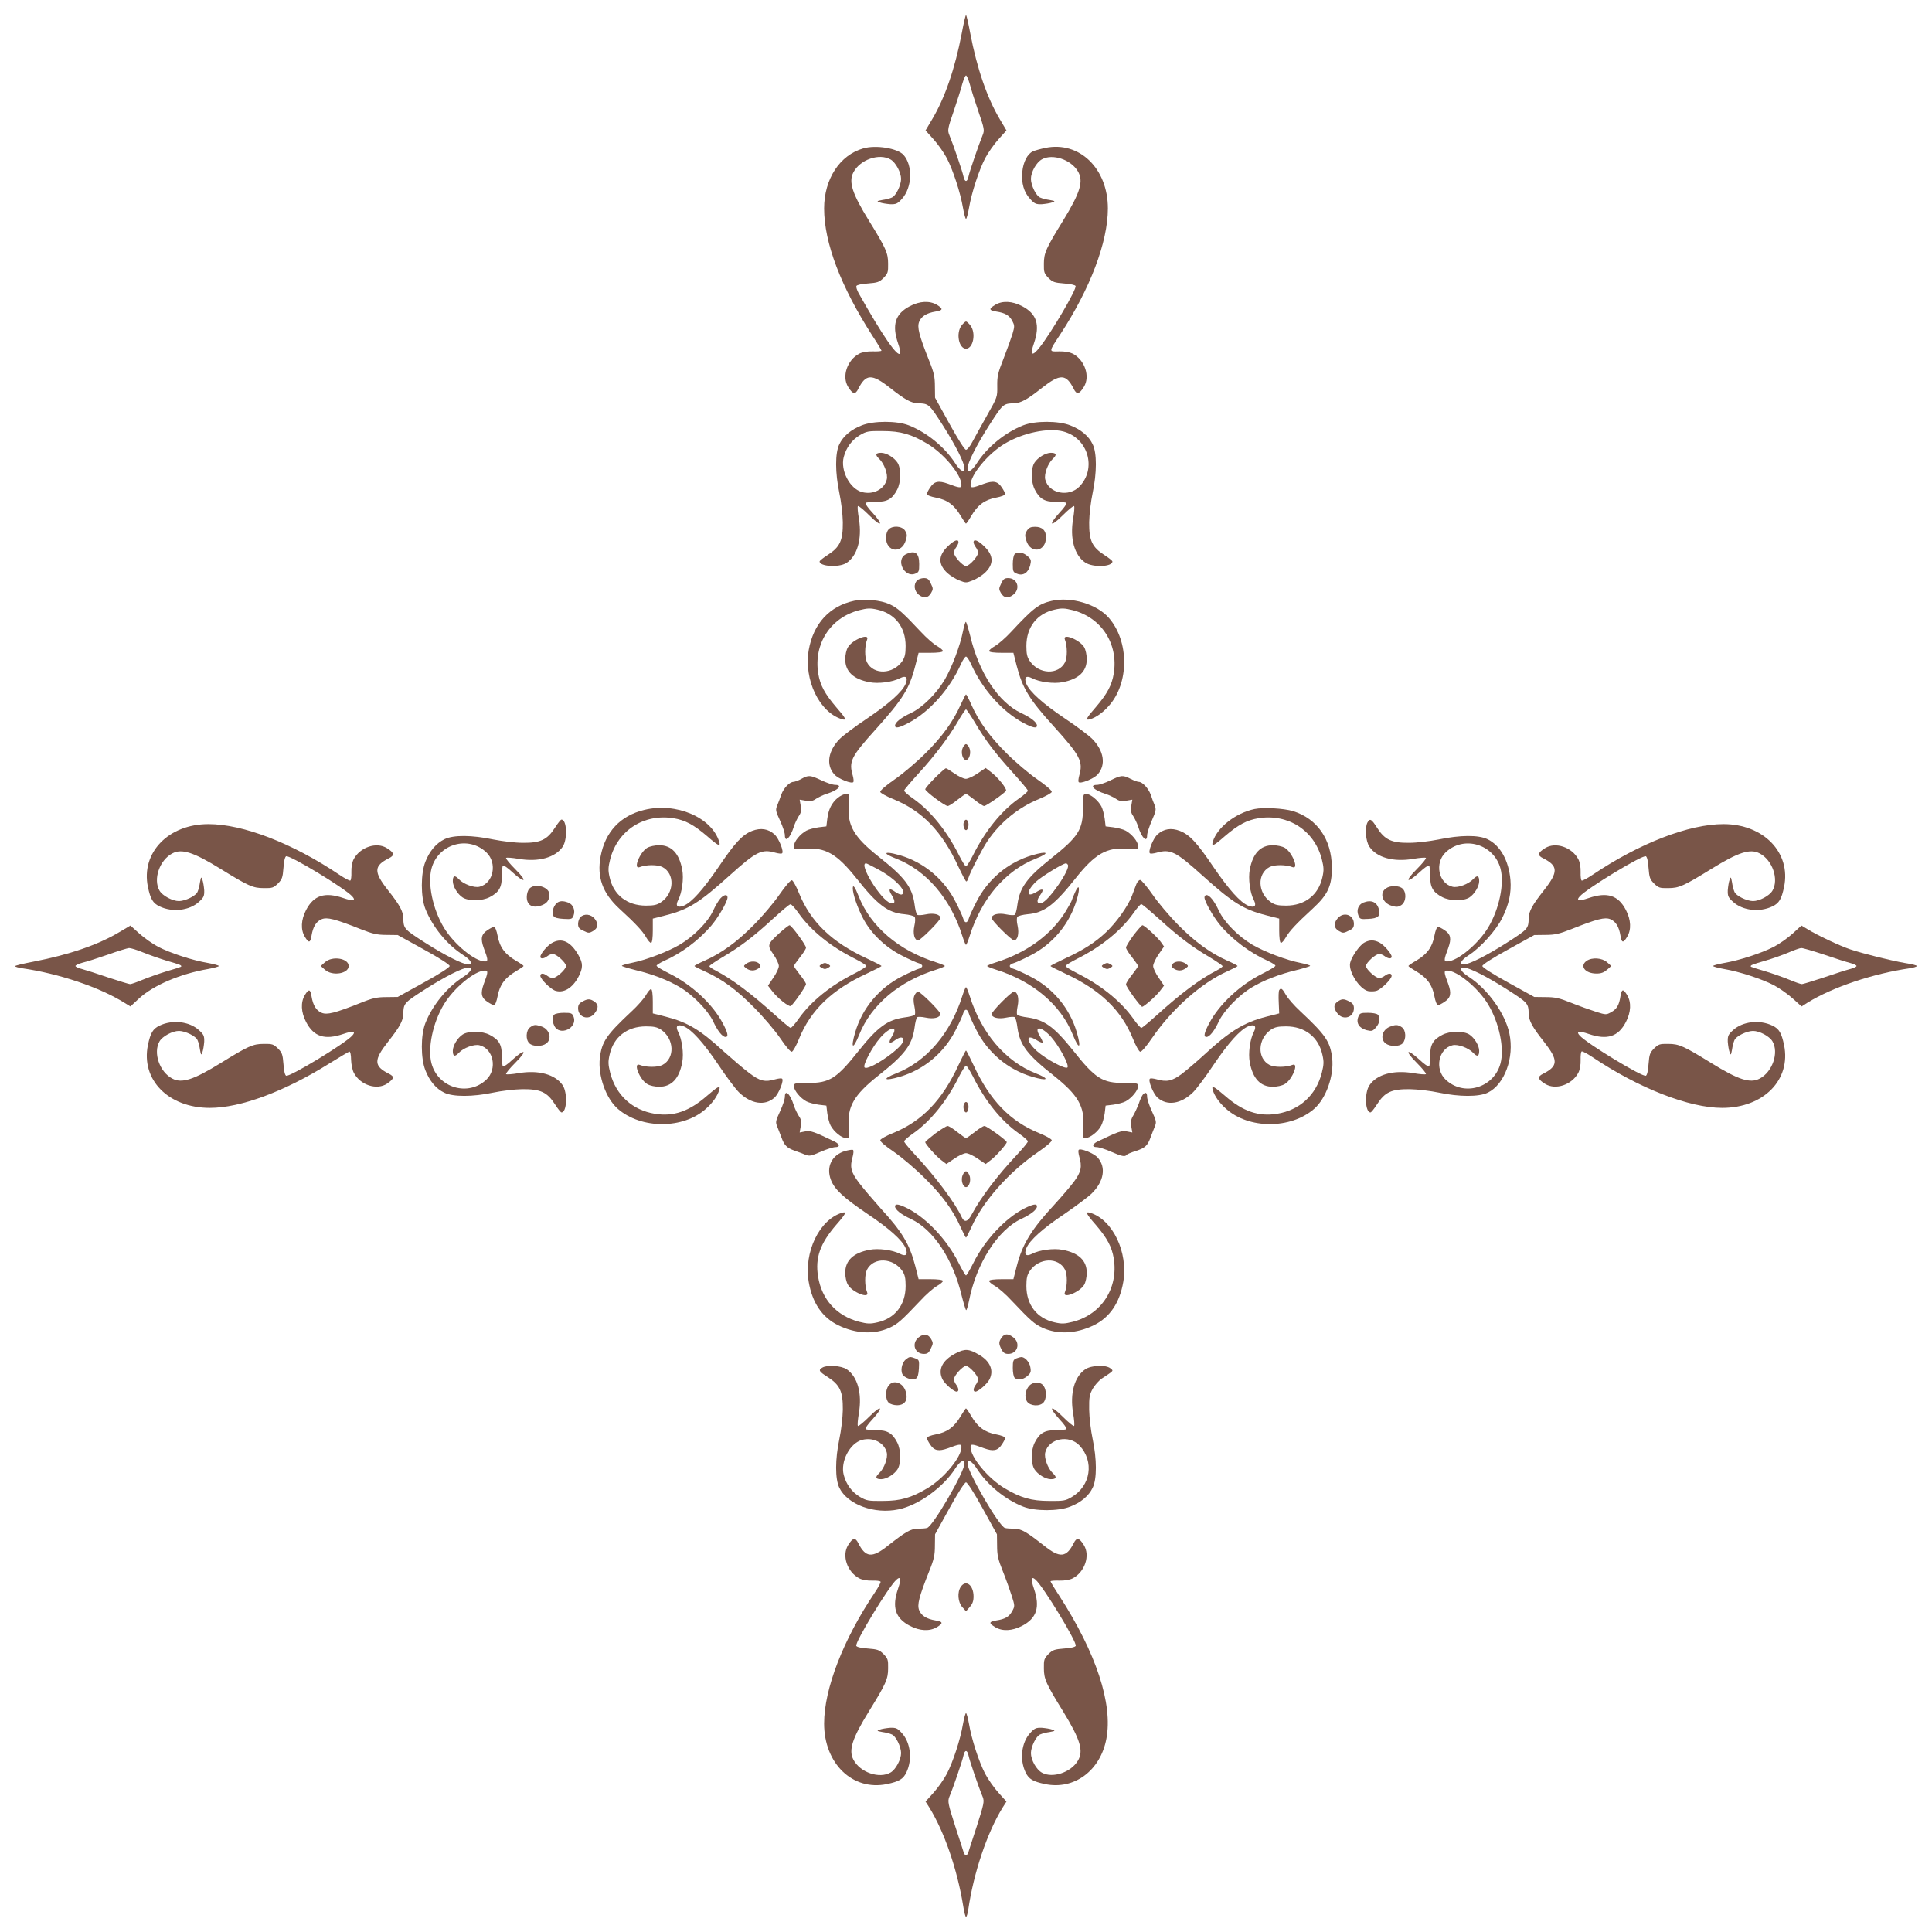 <?xml version="1.0" standalone="no"?>
<!DOCTYPE svg PUBLIC "-//W3C//DTD SVG 20010904//EN"
 "http://www.w3.org/TR/2001/REC-SVG-20010904/DTD/svg10.dtd">
<svg version="1.0" xmlns="http://www.w3.org/2000/svg"
 width="1280pt" height="1280pt" viewBox="0 0 1280 1280"
 preserveAspectRatio="xMidYMid meet">
<g transform="translate(0,1280) scale(0.1,-0.1)"
fill="#795548" stroke="none">
<path d="M6372 12580 c-45 -235 -112 -429 -196 -570 l-44 -74 53 -59 c29 -32
69 -89 88 -125 41 -79 90 -228 107 -329 7 -40 16 -73 20 -73 4 0 13 33 20 73
17 101 66 250 107 329 19 36 59 93 88 125 l53 59 -44 74 c-84 141 -151 335
-196 570 -12 66 -25 120 -28 120 -3 0 -16 -54 -28 -120z m53 -337 c8 -32 34
-113 57 -181 39 -113 41 -125 29 -155 -26 -63 -88 -244 -94 -275 -8 -41 -26
-41 -34 0 -6 31 -68 212 -94 275 -12 30 -10 42 29 155 23 68 49 149 57 181 9
31 20 57 25 57 5 0 16 -26 25 -57z"/>
<path d="M5720 11817 c-156 -44 -260 -203 -260 -398 0 -227 111 -519 321 -845
33 -50 59 -94 59 -97 0 -4 -26 -6 -57 -5 -37 1 -70 -5 -90 -15 -80 -42 -117
-151 -74 -220 30 -49 48 -53 67 -14 51 101 90 102 211 7 100 -79 139 -100 185
-102 71 -2 73 -3 164 -145 85 -133 143 -249 144 -285 0 -34 -30 -18 -63 35
-69 106 -187 202 -306 249 -79 31 -232 31 -311 0 -72 -28 -123 -71 -149 -125
-29 -59 -28 -190 0 -323 12 -57 22 -140 23 -194 1 -121 -19 -164 -99 -216 -30
-19 -55 -39 -55 -44 0 -33 126 -41 176 -11 73 45 106 158 85 292 -8 44 -11 83
-7 86 4 4 38 -24 76 -62 82 -82 97 -66 19 20 -29 30 -48 59 -44 63 3 4 35 7
70 7 74 0 107 19 139 81 26 49 27 141 2 179 -22 34 -74 65 -108 65 -37 0 -42
-13 -13 -40 33 -31 59 -102 50 -137 -16 -65 -91 -103 -164 -83 -81 22 -144
143 -121 232 17 64 54 113 107 145 45 26 55 28 153 27 117 0 189 -21 296 -85
109 -66 224 -205 224 -272 0 -22 -13 -21 -89 8 -62 22 -91 17 -118 -24 -13
-19 -23 -39 -23 -45 0 -6 28 -17 61 -23 75 -14 122 -49 164 -121 17 -28 32
-51 35 -51 3 0 19 23 35 51 42 72 89 107 164 121 33 6 61 17 61 23 0 6 -10 26
-23 45 -27 41 -56 46 -118 24 -76 -29 -89 -30 -89 -8 0 67 115 206 224 272
123 74 292 109 392 82 163 -44 221 -244 106 -364 -70 -73 -204 -47 -227 46 -9
35 17 106 50 137 29 27 24 40 -13 40 -34 0 -86 -31 -108 -65 -25 -38 -24 -130
2 -179 32 -62 65 -81 139 -81 35 0 67 -3 70 -7 4 -4 -15 -33 -44 -63 -78 -86
-63 -102 19 -20 38 38 72 66 76 62 4 -4 1 -40 -6 -82 -23 -132 8 -244 80 -292
50 -34 180 -29 180 7 0 5 -25 25 -55 44 -80 52 -100 95 -99 216 1 54 11 137
23 194 28 133 29 264 0 323 -26 54 -77 97 -149 125 -79 31 -232 31 -311 0
-119 -47 -237 -143 -306 -249 -33 -53 -63 -69 -63 -35 1 36 59 152 144 285 91
142 93 143 164 145 46 2 85 23 185 102 121 95 160 94 211 -7 19 -39 37 -35 67
14 43 69 6 178 -74 220 -21 10 -53 16 -91 15 -69 -2 -69 -5 8 112 198 302 316
612 316 835 0 265 -189 448 -415 401 -33 -7 -69 -17 -82 -23 -36 -16 -64 -71
-70 -135 -7 -75 10 -135 52 -180 29 -32 38 -36 77 -35 25 2 56 7 69 12 22 8
21 9 -16 16 -22 3 -50 10 -63 16 -27 10 -61 80 -62 123 0 46 36 111 74 131 70
38 190 -2 236 -78 41 -66 18 -141 -97 -329 -113 -183 -127 -214 -127 -285 -1
-57 2 -65 30 -94 28 -28 40 -32 104 -37 41 -3 74 -10 76 -17 8 -21 -159 -306
-237 -405 -51 -65 -67 -55 -39 25 42 123 19 196 -79 247 -65 34 -131 37 -178
8 -43 -26 -42 -36 7 -44 59 -9 86 -25 106 -61 16 -31 17 -37 2 -87 -9 -29 -35
-102 -59 -163 -38 -96 -43 -119 -42 -183 1 -72 1 -73 -67 -193 -38 -67 -81
-146 -97 -175 -15 -30 -35 -54 -43 -54 -9 0 -53 70 -110 173 l-95 172 -1 75
c0 62 -6 91 -38 170 -68 171 -81 223 -66 259 15 36 49 57 109 67 49 8 51 18 9
44 -48 29 -114 26 -179 -8 -98 -51 -121 -124 -79 -247 11 -31 17 -62 14 -67
-17 -27 -118 120 -276 401 -10 19 -17 39 -14 46 2 7 33 14 76 17 64 5 76 9
104 37 28 29 31 37 30 94 0 71 -14 102 -127 285 -111 180 -136 257 -103 320
44 85 172 129 247 85 34 -20 69 -86 69 -129 -1 -43 -35 -113 -62 -123 -13 -6
-41 -13 -63 -16 -37 -7 -38 -8 -16 -16 13 -5 44 -10 69 -12 39 -1 48 3 77 35
69 75 74 223 10 293 -41 43 -182 66 -265 42z"/>
<path d="M6371 10644 c-39 -50 -19 -154 29 -154 48 0 68 104 29 154 -11 14
-24 26 -29 26 -5 0 -18 -12 -29 -26z"/>
<path d="M5887 9292 c-10 -10 -17 -34 -17 -53 0 -96 104 -111 131 -19 10 33 9
43 -5 65 -21 31 -83 35 -109 7z"/>
<path d="M6804 9285 c-14 -22 -15 -32 -5 -65 28 -93 131 -76 131 21 0 45 -25
69 -73 69 -28 0 -40 -6 -53 -25z"/>
<path d="M6281 9182 c-66 -62 -67 -121 -4 -179 20 -18 56 -40 80 -49 40 -16
46 -16 86 0 24 9 60 31 80 49 63 58 62 117 -4 179 -40 39 -69 49 -69 25 0 -7
7 -22 15 -33 8 -10 15 -27 15 -36 0 -24 -58 -88 -80 -88 -22 0 -80 64 -80 88
0 9 7 26 15 36 8 11 15 26 15 33 0 24 -29 14 -69 -25z"/>
<path d="M6002 9128 c-70 -34 -12 -157 61 -129 25 10 27 15 27 64 0 74 -27 94
-88 65z"/>
<path d="M6722 9128 c-7 -7 -12 -36 -12 -65 0 -49 2 -54 28 -64 40 -16 74 6
87 55 8 35 7 40 -18 62 -30 26 -66 31 -85 12z"/>
<path d="M6076 8954 c-25 -25 -20 -69 11 -94 34 -27 63 -22 82 12 14 24 14 30
-2 62 -13 29 -22 36 -46 36 -16 0 -37 -7 -45 -16z"/>
<path d="M6633 8934 c-16 -32 -16 -38 -2 -62 19 -34 48 -39 82 -12 50 39 28
110 -34 110 -24 0 -33 -7 -46 -36z"/>
<path d="M5660 8820 c-164 -35 -271 -151 -302 -327 -33 -197 70 -412 220 -458
34 -10 27 6 -38 80 -76 89 -106 145 -119 223 -31 196 80 369 270 419 57 14 74
15 122 4 117 -26 187 -116 187 -241 0 -53 -5 -74 -22 -100 -61 -88 -190 -93
-234 -8 -16 31 -16 108 1 151 18 45 -98 -1 -127 -51 -11 -18 -18 -51 -18 -80
0 -81 54 -132 162 -152 58 -11 152 1 201 27 40 20 54 5 37 -38 -22 -52 -107
-129 -255 -229 -77 -51 -158 -112 -181 -135 -78 -79 -93 -173 -36 -236 27 -30
117 -65 126 -50 3 5 1 23 -4 42 -27 94 -13 124 150 305 181 201 225 271 264
423 l22 86 78 0 c47 0 81 4 83 11 2 5 -16 21 -39 34 -23 13 -71 55 -107 94
-122 130 -154 158 -207 183 -60 27 -163 37 -234 23z"/>
<path d="M6967 8819 c-85 -20 -120 -46 -268 -205 -36 -39 -84 -81 -107 -94
-23 -13 -41 -29 -39 -34 2 -7 36 -11 83 -11 l78 0 22 -87 c39 -149 83 -222
247 -402 175 -194 194 -231 167 -325 -5 -19 -7 -37 -4 -42 9 -15 99 20 126 50
57 63 42 157 -36 236 -23 23 -104 84 -181 135 -148 100 -233 177 -255 229 -17
43 -3 58 37 38 49 -26 143 -38 201 -27 108 20 162 71 162 152 0 29 -7 62 -17
80 -30 50 -146 96 -128 51 17 -43 17 -120 1 -151 -44 -85 -173 -80 -233 8 -18
26 -23 47 -23 100 0 125 70 215 187 241 48 11 65 10 122 -4 190 -50 301 -223
270 -419 -13 -78 -43 -134 -119 -223 -65 -74 -72 -90 -37 -80 39 12 84 44 122
87 137 151 137 429 1 585 -79 91 -252 142 -379 112z"/>
<path d="M6380 8618 c-18 -94 -74 -241 -121 -321 -56 -94 -148 -185 -224 -221
-65 -30 -105 -62 -105 -83 0 -21 28 -15 90 18 140 74 275 227 348 393 12 25
26 46 32 46 6 0 20 -21 32 -46 74 -168 207 -318 349 -394 61 -32 89 -38 89
-17 0 21 -40 53 -105 83 -150 71 -279 266 -337 511 -13 51 -26 93 -29 93 -4 0
-12 -28 -19 -62z"/>
<path d="M6365 8132 c-50 -112 -122 -212 -234 -323 -58 -58 -150 -136 -204
-173 -59 -41 -97 -74 -95 -83 2 -7 39 -28 83 -46 195 -79 326 -214 435 -450
25 -53 48 -97 52 -97 4 0 10 10 14 23 11 38 94 198 127 246 84 124 206 223
342 278 44 18 81 39 83 46 2 9 -36 42 -95 83 -54 37 -146 115 -204 173 -112
111 -184 211 -234 323 -16 37 -32 67 -35 67 -3 0 -18 -30 -35 -67z m94 -119
c68 -116 135 -204 253 -334 54 -60 98 -112 98 -118 0 -5 -28 -30 -63 -54 -115
-82 -221 -214 -301 -374 -20 -40 -41 -73 -46 -73 -5 0 -26 33 -46 73 -80 160
-186 292 -301 374 -35 24 -63 49 -63 55 0 5 42 55 94 112 110 120 201 241 264
349 24 42 48 77 52 77 4 0 30 -39 59 -87z"/>
<path d="M6378 7845 c-14 -31 0 -80 22 -80 22 0 36 49 22 80 -6 14 -16 25 -22
25 -6 0 -16 -11 -22 -25z"/>
<path d="M6194 7646 c-35 -35 -64 -69 -64 -75 0 -14 130 -111 149 -111 7 0 36
18 63 40 28 22 54 40 58 40 4 0 30 -18 58 -40 27 -22 55 -40 62 -40 14 0 135
84 145 101 8 12 -54 90 -101 125 l-34 26 -53 -36 c-29 -20 -64 -36 -78 -36
-14 0 -48 16 -75 35 -27 19 -53 35 -57 35 -5 0 -38 -29 -73 -64z"/>
<path d="M6385 7351 c-6 -20 3 -51 15 -51 13 0 21 35 14 54 -8 21 -21 20 -29
-3z"/>
<path d="M5310 7640 c-19 -11 -43 -19 -52 -20 -27 0 -66 -41 -82 -85 -7 -22
-20 -54 -27 -72 -12 -29 -10 -37 19 -100 18 -38 32 -82 32 -96 0 -54 36 -19
60 58 7 22 22 52 32 68 15 21 18 36 13 68 l-7 41 41 -7 c32 -5 47 -2 68 13 16
10 46 25 68 32 78 24 112 60 58 60 -16 0 -57 14 -91 30 -74 35 -85 36 -132 10z"/>
<path d="M7355 7629 c-33 -16 -72 -29 -87 -29 -55 0 -21 -36 57 -60 22 -7 52
-22 68 -32 21 -15 36 -18 68 -13 l41 7 -7 -41 c-5 -32 -2 -47 13 -68 10 -16
25 -46 32 -68 24 -77 60 -112 60 -59 0 14 14 58 31 97 28 64 30 75 19 102 -7
16 -19 48 -26 70 -16 43 -55 85 -80 85 -8 0 -32 9 -54 20 -50 26 -62 25 -135
-11z"/>
<path d="M5550 7514 c-40 -34 -61 -76 -69 -139 l-6 -50 -50 -6 c-28 -4 -65
-13 -82 -22 -41 -22 -83 -73 -83 -102 0 -23 1 -23 73 -18 136 10 212 -34 341
-196 140 -177 209 -229 318 -238 32 -3 62 -11 67 -17 6 -7 6 -30 -1 -60 -11
-52 0 -96 25 -96 16 0 147 131 147 148 0 24 -44 35 -96 24 -29 -6 -53 -7 -58
-2 -5 5 -13 36 -17 70 -16 113 -64 177 -240 316 -162 129 -206 205 -196 341 5
72 5 73 -18 73 -13 0 -37 -12 -55 -26z m270 -475 c112 -60 195 -150 155 -165
-8 -3 -27 5 -44 17 -40 29 -49 19 -21 -25 24 -40 20 -57 -10 -49 -62 16 -215
264 -162 263 4 0 41 -19 82 -41z"/>
<path d="M7175 7448 c0 -145 -29 -191 -216 -339 -156 -125 -202 -189 -218
-299 -4 -34 -12 -65 -17 -70 -5 -5 -29 -4 -58 2 -52 11 -96 0 -96 -25 0 -16
131 -147 148 -147 24 0 35 44 24 96 -7 30 -7 53 -1 60 5 6 35 14 67 17 109 9
178 61 318 238 129 162 205 206 341 196 72 -5 73 -5 73 18 0 29 -42 80 -83
102 -17 9 -54 18 -82 22 l-50 6 -6 50 c-4 28 -13 65 -22 82 -21 40 -73 83
-100 83 -21 0 -22 -4 -22 -92z m-100 -378 c18 -29 -128 -241 -175 -253 -31 -8
-35 17 -9 52 29 40 19 49 -25 21 -68 -41 -69 3 -3 68 36 34 178 121 199 122 4
0 10 -4 13 -10z"/>
<path d="M4268 7434 c-158 -38 -259 -146 -289 -309 -25 -136 13 -242 123 -344
108 -99 156 -150 180 -193 12 -21 27 -37 32 -35 7 2 11 36 11 83 l0 78 86 22
c152 39 222 83 421 262 180 162 214 179 307 152 19 -5 37 -7 42 -4 15 9 -20
99 -50 126 -41 37 -91 45 -148 23 -64 -25 -113 -77 -223 -240 -102 -149 -177
-233 -229 -255 -43 -17 -58 -3 -38 37 26 49 38 143 27 201 -20 108 -71 162
-152 162 -29 0 -62 -7 -80 -17 -50 -30 -96 -146 -50 -128 42 17 119 17 150 1
85 -44 80 -173 -8 -233 -26 -18 -47 -23 -100 -23 -125 0 -215 70 -241 187 -11
48 -10 65 4 122 50 190 223 301 419 270 78 -13 134 -43 223 -119 74 -65 90
-72 80 -37 -50 162 -286 263 -497 211z"/>
<path d="M8312 7440 c-127 -27 -248 -122 -277 -217 -10 -35 6 -28 80 37 89 76
145 106 223 119 196 31 369 -80 419 -270 14 -57 15 -74 4 -122 -26 -117 -116
-187 -241 -187 -53 0 -74 5 -100 23 -88 60 -93 189 -8 233 31 16 108 16 151
-1 45 -18 -1 98 -51 128 -18 10 -51 17 -80 17 -81 0 -132 -54 -152 -162 -11
-58 1 -152 27 -201 20 -40 5 -54 -38 -37 -52 22 -127 106 -229 255 -110 163
-159 215 -223 240 -57 22 -107 14 -148 -23 -30 -27 -65 -117 -50 -126 5 -3 23
-1 42 4 93 27 127 10 307 -152 199 -179 269 -223 421 -262 l86 -22 0 -78 c0
-47 4 -81 11 -83 5 -2 20 14 32 35 24 43 72 94 180 193 100 92 127 151 126
274 -2 184 -97 321 -257 371 -63 19 -196 26 -255 14z"/>
<path d="M3676 7315 c-51 -79 -96 -100 -211 -99 -52 0 -135 10 -196 22 -143
30 -264 31 -324 2 -55 -27 -99 -78 -127 -150 -31 -79 -31 -232 0 -311 47 -119
143 -237 250 -306 52 -33 68 -63 35 -63 -37 1 -153 59 -286 144 -142 91 -143
93 -145 164 -2 46 -23 85 -102 185 -95 121 -94 160 7 211 39 19 35 37 -14 67
-69 43 -178 6 -220 -74 -10 -19 -16 -53 -15 -84 1 -29 -2 -54 -7 -57 -4 -3
-36 14 -72 38 -312 210 -639 336 -868 336 -265 0 -448 -189 -401 -416 17 -81
33 -108 77 -129 85 -41 198 -28 261 30 32 29 36 38 35 77 -2 25 -7 56 -12 69
-8 22 -9 21 -16 -16 -3 -22 -10 -50 -16 -63 -10 -27 -80 -61 -123 -62 -43 0
-109 35 -129 69 -44 75 0 203 85 247 63 33 140 8 320 -103 183 -113 214 -127
285 -127 57 -1 65 2 94 30 28 28 32 40 37 104 3 45 10 74 18 77 24 9 389 -212
438 -266 26 -29 5 -33 -59 -11 -123 42 -196 19 -247 -79 -34 -65 -37 -131 -8
-178 26 -43 36 -41 44 8 10 60 31 94 67 109 36 15 88 2 259 -66 79 -31 108
-38 170 -38 l75 -1 172 -95 c104 -57 172 -101 172 -110 0 -9 -68 -53 -172
-110 l-172 -95 -75 -1 c-62 0 -91 -6 -170 -38 -171 -68 -223 -81 -259 -66 -36
15 -57 49 -67 109 -8 49 -18 51 -44 9 -29 -48 -26 -114 8 -179 51 -98 124
-121 247 -79 64 22 85 18 59 -11 -48 -53 -414 -275 -438 -266 -8 3 -15 32 -18
77 -5 64 -9 76 -37 104 -29 28 -37 31 -94 30 -71 0 -102 -14 -285 -127 -180
-111 -257 -136 -320 -103 -85 44 -129 172 -85 247 20 34 86 69 129 69 43 -1
113 -35 123 -62 6 -13 13 -41 16 -63 7 -37 8 -38 16 -16 5 13 10 44 12 69 1
39 -3 48 -35 77 -63 58 -176 71 -261 30 -44 -21 -60 -48 -77 -129 -47 -230
136 -416 410 -416 204 0 494 108 790 293 69 43 130 79 135 80 6 1 11 -23 11
-54 1 -30 9 -69 18 -86 42 -82 153 -118 221 -72 47 33 50 46 12 65 -101 51
-102 90 -7 211 79 100 100 139 102 185 2 71 3 73 145 164 133 85 249 143 286
144 33 0 17 -30 -35 -63 -107 -69 -203 -187 -250 -306 -31 -79 -31 -232 0
-311 28 -72 71 -123 125 -149 59 -29 190 -28 323 0 57 12 140 22 194 23 121 1
164 -19 216 -99 19 -30 39 -55 44 -55 36 0 41 130 8 180 -49 72 -161 103 -293
80 -42 -7 -78 -10 -82 -6 -4 4 24 38 62 76 82 82 66 97 -20 19 -30 -29 -59
-48 -63 -44 -4 3 -7 35 -7 70 0 74 -19 107 -81 139 -49 26 -141 27 -179 2 -34
-22 -65 -74 -65 -108 0 -37 13 -42 40 -13 31 33 102 59 137 50 93 -23 119
-157 46 -227 -120 -115 -320 -56 -364 106 -27 100 8 269 82 392 66 109 205
224 272 224 22 0 21 -13 -8 -89 -22 -62 -17 -91 24 -118 19 -13 39 -23 45 -23
6 0 17 28 23 61 14 75 49 122 121 164 28 17 51 32 51 35 0 3 -23 19 -51 35
-72 42 -107 89 -121 164 -6 33 -17 61 -23 61 -6 0 -26 -10 -45 -23 -41 -27
-46 -56 -24 -118 29 -76 30 -89 8 -89 -67 0 -206 115 -272 224 -74 123 -109
292 -82 392 44 163 244 221 364 106 73 -70 47 -204 -46 -227 -35 -9 -106 17
-137 50 -27 29 -40 24 -40 -13 0 -34 31 -86 65 -108 38 -25 130 -24 179 2 62
32 81 65 81 139 0 35 3 67 7 70 4 4 33 -15 63 -44 86 -78 102 -63 20 19 -38
38 -66 72 -62 76 4 4 40 1 82 -6 132 -23 244 8 293 80 33 50 28 180 -8 180 -5
0 -25 -25 -44 -55z"/>
<path d="M9060 7351 c-19 -36 -12 -125 13 -161 48 -72 160 -103 292 -80 42 7
78 10 82 6 4 -4 -24 -38 -62 -76 -82 -82 -66 -97 20 -19 30 29 59 48 63 44 4
-3 7 -35 7 -70 0 -74 19 -107 81 -139 49 -26 141 -27 179 -2 34 22 65 74 65
108 0 37 -13 42 -40 13 -31 -33 -102 -59 -137 -50 -93 23 -119 157 -46 227
120 115 320 56 364 -106 27 -100 -8 -269 -82 -392 -66 -109 -205 -224 -272
-224 -22 0 -21 13 8 89 22 62 17 91 -24 118 -19 13 -39 23 -45 23 -6 0 -17
-28 -23 -61 -14 -75 -49 -122 -121 -164 -28 -16 -51 -32 -51 -35 0 -3 23 -18
51 -35 72 -42 107 -89 121 -164 6 -33 17 -61 23 -61 6 0 26 10 45 23 41 27 46
56 24 118 -29 76 -30 89 -8 89 67 0 206 -115 272 -224 74 -123 109 -292 82
-392 -44 -162 -244 -221 -364 -106 -73 70 -47 204 46 227 35 9 106 -17 137
-50 27 -29 40 -24 40 13 0 34 -31 86 -65 108 -38 25 -130 24 -179 -2 -62 -32
-81 -65 -81 -139 0 -35 -3 -67 -7 -70 -4 -4 -33 15 -63 44 -86 78 -102 63 -20
-19 38 -38 66 -72 62 -76 -4 -4 -40 -1 -82 6 -132 23 -244 -8 -292 -80 -34
-50 -29 -180 7 -180 5 0 25 25 44 55 52 80 95 100 216 99 54 -1 137 -11 194
-23 133 -28 264 -29 323 0 111 54 177 232 143 392 -27 131 -144 294 -267 374
-53 33 -69 63 -35 63 36 -1 152 -59 285 -144 142 -91 143 -93 145 -164 2 -46
23 -85 102 -185 95 -121 94 -160 -7 -211 -39 -19 -35 -37 14 -67 69 -43 178
-6 220 74 10 19 16 53 15 84 -1 29 2 54 7 57 4 3 36 -14 72 -38 307 -206 640
-336 859 -336 274 0 457 186 410 416 -17 81 -33 108 -77 129 -85 41 -198 28
-261 -30 -32 -29 -36 -38 -35 -77 2 -25 7 -56 12 -69 8 -22 9 -21 16 16 3 22
10 50 16 63 10 27 80 61 123 62 43 0 109 -35 129 -69 44 -75 0 -203 -85 -247
-63 -33 -140 -8 -320 103 -183 113 -214 127 -285 127 -57 1 -65 -2 -94 -30
-28 -28 -32 -40 -37 -104 -3 -45 -10 -74 -18 -77 -24 -9 -390 213 -438 266
-26 29 -5 33 59 11 123 -42 196 -19 247 79 34 65 37 131 8 179 -26 42 -36 41
-44 -8 -9 -60 -25 -86 -62 -106 -32 -18 -35 -18 -101 3 -37 12 -111 38 -163
59 -79 32 -108 38 -170 38 l-75 1 -172 95 c-104 57 -172 101 -172 110 0 9 68
53 172 110 l172 95 75 1 c62 0 91 7 170 38 171 68 223 81 259 66 36 -15 57
-49 67 -109 8 -49 18 -51 44 -8 29 47 26 113 -8 178 -51 98 -124 121 -247 79
-64 -22 -85 -18 -59 11 49 54 414 275 438 266 8 -3 15 -32 18 -77 5 -64 9 -76
37 -104 29 -28 37 -31 94 -30 71 0 102 14 285 127 180 111 257 136 320 103 85
-44 129 -172 85 -247 -20 -34 -86 -69 -129 -69 -43 1 -113 35 -123 62 -6 13
-13 41 -16 63 -7 37 -8 38 -16 16 -5 -13 -10 -44 -12 -69 -1 -39 3 -48 35 -77
63 -58 176 -71 261 -30 44 21 60 48 77 129 47 227 -136 416 -401 416 -229 0
-556 -126 -868 -336 -36 -24 -68 -41 -72 -38 -5 3 -8 28 -7 57 1 31 -5 65 -15
84 -42 80 -151 117 -220 74 -49 -30 -53 -48 -14 -67 101 -51 102 -90 7 -211
-79 -100 -100 -139 -102 -185 -2 -71 -3 -73 -145 -164 -133 -85 -249 -143
-285 -144 -34 0 -18 30 35 63 77 50 179 163 220 246 44 88 61 167 54 251 -11
128 -67 229 -152 270 -60 29 -181 28 -324 -2 -61 -12 -144 -22 -196 -22 -115
-1 -160 20 -211 99 -38 60 -48 65 -64 36z"/>
<path d="M5876 7141 c5 -5 33 -19 62 -30 201 -79 361 -267 438 -513 10 -32 21
-58 24 -58 3 0 14 26 24 58 77 246 237 434 438 513 97 38 82 54 -23 23 -161
-47 -296 -161 -371 -311 -25 -48 -47 -98 -50 -110 -3 -13 -11 -23 -18 -23 -7
0 -15 10 -18 23 -3 12 -25 62 -50 110 -75 150 -210 264 -371 311 -62 18 -100
21 -85 7z"/>
<path d="M5164 6873 c-37 -54 -115 -146 -173 -204 -111 -112 -211 -184 -323
-234 -37 -16 -67 -32 -67 -35 0 -3 30 -18 67 -35 115 -51 212 -122 327 -239
61 -61 139 -153 174 -204 38 -57 69 -92 77 -90 8 2 29 39 47 84 78 192 217
326 450 434 53 25 97 47 97 50 0 3 -44 25 -97 50 -233 108 -372 242 -450 434
-18 45 -39 82 -46 84 -9 2 -42 -36 -83 -95z m129 -126 c82 -115 214 -221 375
-301 39 -20 72 -41 72 -46 0 -5 -33 -26 -72 -46 -161 -80 -293 -186 -375 -301
-24 -35 -49 -63 -55 -63 -5 0 -53 40 -106 88 -156 141 -283 236 -389 291 -24
12 -43 25 -43 30 0 4 39 31 88 60 117 69 205 136 332 253 58 53 110 97 117 97
6 1 32 -27 56 -62z"/>
<path d="M5165 6619 c-82 -75 -83 -81 -41 -142 20 -29 36 -63 36 -77 0 -14
-16 -48 -36 -77 l-36 -53 26 -34 c35 -47 113 -109 125 -101 17 10 101 131 101
145 0 7 -18 35 -40 62 -22 28 -40 54 -40 58 0 4 18 30 40 58 22 27 40 56 40
63 0 18 -97 149 -109 149 -5 0 -35 -23 -66 -51z"/>
<path d="M4944 6415 c-19 -15 -19 -15 0 -30 25 -19 56 -19 81 -1 16 12 17 16
6 30 -17 20 -61 21 -87 1z"/>
<path d="M5440 6410 c-13 -9 -13 -11 0 -20 8 -5 20 -10 25 -10 6 0 17 5 25 10
13 9 13 11 0 20 -8 5 -19 10 -25 10 -5 0 -17 -5 -25 -10z"/>
<path d="M7529 6943 c-6 -16 -20 -51 -30 -79 -26 -68 -103 -176 -172 -241 -71
-67 -149 -117 -270 -173 -53 -25 -97 -47 -97 -50 0 -3 44 -25 97 -50 233 -108
372 -242 450 -434 18 -45 39 -82 47 -84 8 -2 39 33 78 90 131 192 328 367 500
443 37 17 67 32 67 35 0 3 -30 19 -67 35 -112 50 -212 122 -323 234 -58 58
-136 150 -173 204 -37 53 -74 97 -82 97 -8 0 -19 -12 -25 -27z m150 -231 c130
-118 218 -185 334 -253 48 -29 87 -56 87 -60 0 -5 -19 -18 -42 -30 -107 -55
-234 -150 -390 -291 -53 -48 -101 -88 -106 -88 -6 0 -31 28 -55 63 -82 115
-214 221 -374 301 -40 20 -73 41 -73 46 0 5 33 26 73 46 160 80 292 186 374
301 24 35 49 63 54 63 6 0 58 -44 118 -98z"/>
<path d="M7510 6604 c-27 -37 -50 -74 -50 -82 0 -8 18 -37 40 -64 22 -28 40
-54 40 -58 0 -4 -18 -30 -40 -58 -22 -27 -40 -56 -40 -64 0 -16 96 -148 107
-148 12 0 94 72 119 106 l26 34 -36 53 c-20 29 -36 63 -36 77 0 14 16 48 36
77 l36 52 -21 30 c-24 33 -109 111 -122 111 -5 0 -31 -30 -59 -66z"/>
<path d="M7769 6414 c-11 -14 -10 -18 6 -30 25 -18 56 -18 81 1 19 15 19 15 0
30 -26 20 -70 19 -87 -1z"/>
<path d="M7310 6410 c-13 -9 -13 -11 0 -20 8 -5 20 -10 25 -10 6 0 17 5 25 10
13 9 13 11 0 20 -8 5 -19 10 -25 10 -5 0 -17 -5 -25 -10z"/>
<path d="M3507 6912 c-10 -10 -17 -35 -17 -55 0 -52 35 -75 90 -58 42 13 60
35 60 75 0 50 -97 78 -133 38z"/>
<path d="M5650 6914 c0 -37 31 -128 68 -198 53 -102 149 -193 259 -248 48 -25
98 -47 111 -50 12 -3 22 -11 22 -18 0 -7 -10 -15 -22 -18 -13 -3 -63 -25 -111
-50 -150 -75 -264 -210 -311 -371 -32 -110 -15 -119 27 -15 79 197 265 354
510 430 31 10 57 21 57 24 0 3 -26 14 -57 24 -247 77 -435 237 -514 438 -24
61 -39 82 -39 52z"/>
<path d="M7122 6887 c-12 -27 -22 -51 -22 -54 0 -3 -17 -33 -37 -67 -94 -156
-260 -278 -465 -342 -32 -10 -58 -21 -58 -24 0 -3 26 -14 58 -24 244 -76 430
-233 509 -430 42 -104 59 -95 27 15 -47 161 -161 296 -311 371 -48 25 -98 47
-110 50 -13 3 -23 11 -23 18 0 7 10 15 23 18 12 3 62 25 110 50 151 75 265
212 312 375 23 79 14 106 -13 44z"/>
<path d="M9182 6914 c-45 -31 -23 -97 38 -115 33 -10 43 -9 65 5 31 21 35 83
7 109 -23 21 -81 22 -110 1z"/>
<path d="M4773 6848 c-12 -13 -34 -50 -49 -83 -36 -76 -127 -168 -221 -224
-80 -47 -227 -103 -321 -121 -34 -7 -62 -15 -62 -19 0 -3 42 -16 94 -29 109
-26 214 -66 293 -114 84 -50 183 -152 217 -223 30 -65 62 -105 83 -105 21 0
15 28 -18 90 -68 129 -207 257 -356 331 -46 23 -83 45 -83 51 0 5 21 18 46 30
119 52 232 137 317 236 48 57 107 159 107 186 0 23 -23 20 -47 -6z"/>
<path d="M7980 6854 c0 -25 56 -125 103 -182 79 -96 201 -187 321 -240 25 -12
46 -25 46 -30 0 -6 -37 -28 -83 -51 -149 -74 -288 -202 -356 -331 -33 -62 -39
-90 -18 -90 21 0 53 40 83 105 34 71 133 173 217 223 79 48 184 88 293 114 52
13 94 26 94 29 0 4 -28 12 -62 19 -94 18 -241 74 -321 121 -94 56 -185 148
-221 224 -30 65 -62 105 -83 105 -7 0 -13 -7 -13 -16z"/>
<path d="M3686 6814 c-22 -21 -31 -64 -19 -83 7 -11 28 -17 67 -19 52 -3 57
-1 66 22 13 35 -3 74 -35 86 -37 14 -61 12 -79 -6z"/>
<path d="M9032 6820 c-32 -13 -46 -49 -33 -83 10 -27 14 -28 67 -25 64 3 81
19 70 61 -12 51 -50 68 -104 47z"/>
<path d="M3846 6724 c-9 -8 -16 -29 -16 -45 0 -24 7 -33 36 -46 32 -16 38 -16
62 -2 34 19 39 48 12 82 -25 31 -69 36 -94 11z"/>
<path d="M8860 6713 c-27 -34 -22 -63 12 -82 24 -14 30 -14 62 2 29 13 36 22
36 46 0 62 -71 84 -110 34z"/>
<path d="M790 6624 c-141 -84 -330 -149 -567 -195 -68 -13 -123 -26 -123 -30
0 -4 21 -10 47 -14 243 -35 512 -125 678 -229 l39 -24 56 52 c95 88 273 164
458 196 39 7 72 16 72 20 0 4 -33 13 -72 20 -102 17 -251 66 -330 107 -36 19
-93 59 -125 88 l-59 53 -74 -44z m155 -133 c39 -16 110 -41 159 -56 91 -26
103 -31 95 -40 -3 -2 -45 -16 -95 -30 -49 -15 -120 -40 -159 -56 -38 -16 -75
-29 -83 -29 -7 0 -72 20 -145 44 -73 25 -151 50 -174 56 -24 6 -43 15 -43 20
0 5 21 15 47 22 26 6 101 30 167 53 67 24 130 43 141 44 11 0 52 -12 90 -28z"/>
<path d="M11877 6615 c-32 -29 -88 -69 -125 -88 -79 -41 -228 -90 -329 -107
-40 -7 -73 -16 -73 -20 0 -4 33 -13 73 -20 101 -17 250 -66 329 -107 36 -19
93 -59 125 -88 l59 -53 39 25 c166 103 435 193 678 228 26 4 47 11 47 15 0 4
-34 13 -75 19 -90 15 -275 61 -366 91 -69 23 -220 94 -284 134 l-40 24 -58
-53z m206 -139 c73 -25 151 -50 175 -56 23 -6 42 -15 42 -20 0 -5 -19 -14 -42
-20 -24 -6 -102 -31 -175 -56 -73 -24 -138 -44 -145 -44 -8 0 -45 13 -83 29
-39 16 -110 41 -159 56 -50 14 -92 28 -95 30 -8 9 4 14 94 40 49 14 118 39
154 54 36 16 74 29 84 30 10 1 77 -19 150 -43z"/>
<path d="M3654 6551 c-32 -20 -74 -71 -74 -90 0 -15 23 -14 46 4 10 8 27 15
36 15 24 0 88 -58 88 -80 0 -22 -64 -80 -88 -80 -9 0 -26 7 -36 15 -25 19 -46
19 -46 0 0 -22 72 -93 103 -100 60 -16 121 28 159 113 23 52 18 83 -24 147
-49 73 -104 92 -164 56z"/>
<path d="M9039 6555 c-31 -17 -85 -94 -94 -135 -12 -57 61 -171 118 -186 15
-3 39 -3 54 1 31 7 103 78 103 100 0 19 -21 19 -46 0 -10 -8 -27 -15 -36 -15
-24 0 -88 58 -88 80 0 22 64 80 88 80 9 0 26 -7 36 -15 24 -18 46 -19 46 -3 0
19 -50 77 -80 93 -36 19 -67 19 -101 0z"/>
<path d="M2153 6425 l-28 -25 28 -25 c49 -44 157 -26 157 25 0 51 -108 69
-157 25z"/>
<path d="M10512 6434 c-49 -34 -10 -84 65 -84 31 0 49 7 70 25 l28 25 -28 25
c-33 29 -99 34 -135 9z"/>
<path d="M6376 6203 c-77 -247 -237 -435 -438 -514 -97 -38 -82 -54 23 -23
161 47 296 161 371 311 25 48 47 98 50 111 3 12 11 22 18 22 7 0 15 -10 18
-22 3 -13 25 -63 50 -111 75 -150 210 -264 371 -311 105 -31 120 -15 23 23
-201 79 -361 267 -438 514 -10 31 -21 57 -24 57 -3 0 -14 -26 -24 -57z"/>
<path d="M4280 6208 c-13 -23 -55 -71 -94 -107 -169 -158 -199 -202 -212 -311
-13 -116 40 -267 119 -336 156 -136 435 -135 585 1 43 38 75 83 87 123 10 34
-6 27 -81 -38 -118 -103 -222 -139 -345 -119 -149 24 -257 122 -296 270 -14
57 -15 74 -4 122 26 117 116 187 241 187 53 0 74 -5 100 -22 88 -61 93 -190 8
-234 -31 -16 -108 -16 -150 1 -46 18 0 -98 50 -127 18 -11 51 -18 80 -18 81 0
132 54 152 162 11 58 -1 152 -27 201 -20 40 -5 54 38 37 52 -22 129 -107 229
-255 51 -77 112 -158 135 -181 79 -78 173 -93 236 -36 30 27 65 117 50 126 -5
3 -23 1 -42 -4 -72 -21 -104 -13 -175 41 -36 27 -112 92 -168 142 -158 145
-238 193 -384 231 l-87 22 0 78 c0 47 -4 81 -11 83 -5 2 -21 -16 -34 -39z"/>
<path d="M8475 6240 c-4 -6 -5 -43 -3 -82 l3 -72 -86 -22 c-148 -38 -244 -97
-412 -253 -49 -45 -116 -102 -149 -127 -64 -47 -98 -54 -167 -34 -19 5 -37 7
-42 4 -15 -9 20 -99 50 -126 63 -57 157 -42 236 36 23 23 84 104 135 181 100
148 177 233 229 255 43 17 58 3 38 -37 -26 -49 -38 -143 -27 -201 20 -108 71
-162 152 -162 29 0 62 7 80 18 50 29 96 145 51 127 -43 -17 -120 -17 -151 -1
-85 44 -80 173 8 234 26 17 47 22 100 22 125 0 215 -70 241 -187 11 -48 10
-65 -4 -122 -39 -148 -147 -246 -296 -270 -123 -20 -227 16 -345 119 -75 65
-91 72 -81 38 12 -40 44 -85 87 -123 150 -136 429 -137 585 -1 79 69 132 220
119 336 -13 109 -43 153 -212 311 -39 36 -81 84 -94 107 -24 43 -34 50 -45 32z"/>
<path d="M6059 6206 c-8 -17 -8 -38 -1 -72 6 -29 7 -53 2 -58 -5 -5 -36 -13
-70 -17 -110 -16 -174 -62 -299 -218 -148 -187 -194 -216 -338 -216 -89 0 -93
-1 -93 -22 0 -27 43 -79 83 -100 17 -9 54 -18 82 -22 l50 -6 6 -50 c4 -28 13
-65 22 -82 22 -41 73 -83 102 -83 23 0 23 1 18 73 -10 136 34 212 196 341 176
139 224 203 240 316 4 34 12 65 17 70 5 5 29 4 58 -2 52 -11 96 0 96 25 0 16
-131 147 -148 147 -7 0 -17 -11 -23 -24z m-149 -271 c-28 -45 -19 -56 21 -26
35 26 60 22 52 -9 -13 -50 -230 -197 -255 -172 -14 14 52 138 105 198 65 74
121 81 77 9z"/>
<path d="M6637 6162 c-37 -37 -67 -73 -67 -80 0 -24 44 -35 96 -24 29 6 53 7
58 2 5 -5 13 -36 17 -70 16 -113 64 -177 240 -316 162 -129 206 -205 196 -341
-5 -69 -4 -73 15 -73 29 0 85 44 104 83 9 17 19 54 23 82 l6 50 50 6 c28 4 65
13 82 22 40 21 83 73 83 100 0 21 -4 22 -92 22 -145 0 -191 29 -339 216 -125
156 -189 202 -299 218 -34 4 -65 12 -70 17 -5 5 -4 29 2 58 11 52 0 96 -25 96
-7 0 -43 -30 -80 -68z m327 -232 c54 -61 122 -188 108 -202 -14 -14 -141 54
-202 108 -73 66 -76 118 -4 74 19 -12 38 -20 41 -17 3 3 -5 22 -17 41 -44 72
8 69 74 -4z"/>
<path d="M3858 6164 c-21 -11 -28 -22 -28 -44 0 -61 71 -83 109 -34 27 34 27
59 -1 78 -28 20 -45 20 -80 0z"/>
<path d="M8862 6164 c-28 -19 -28 -44 -1 -78 38 -49 109 -27 109 34 0 22 -7
33 -30 45 -37 19 -50 19 -78 -1z"/>
<path d="M3672 6078 c-15 -15 -15 -40 0 -73 33 -73 157 -17 128 59 -9 23 -15
26 -63 26 -29 0 -58 -5 -65 -12z"/>
<path d="M8999 6063 c-16 -41 6 -75 55 -88 35 -8 40 -7 62 18 26 30 31 66 12
85 -7 7 -36 12 -65 12 -49 0 -54 -2 -64 -27z"/>
<path d="M3512 5994 c-28 -20 -31 -83 -4 -107 23 -21 81 -22 110 -1 41 29 24
94 -29 113 -42 14 -50 14 -77 -5z"/>
<path d="M9204 5996 c-49 -22 -61 -83 -22 -110 31 -22 91 -20 111 2 25 28 22
87 -5 106 -27 19 -43 19 -84 2z"/>
<path d="M6350 5743 c-108 -233 -242 -372 -434 -450 -45 -18 -82 -39 -84 -47
-2 -8 33 -39 90 -77 51 -35 143 -113 204 -174 117 -115 188 -212 239 -327 17
-37 32 -67 35 -67 3 0 18 30 35 67 76 172 251 369 443 500 57 39 92 70 90 78
-2 8 -39 29 -84 47 -192 78 -326 217 -434 450 -25 53 -47 97 -50 97 -3 0 -25
-44 -50 -97z m96 -75 c80 -161 186 -293 301 -375 35 -24 63 -49 63 -55 0 -6
-32 -45 -71 -87 -133 -141 -240 -284 -300 -395 -27 -52 -50 -58 -68 -19 -41
91 -178 274 -310 414 -39 42 -71 81 -71 87 0 6 28 31 63 55 115 82 221 214
301 375 20 39 41 72 46 72 5 0 26 -33 46 -72z"/>
<path d="M6385 5481 c-6 -20 3 -51 15 -51 13 0 21 35 14 54 -8 21 -21 20 -29
-3z"/>
<path d="M6196 5290 c-36 -28 -66 -53 -66 -57 0 -12 72 -94 106 -119 l34 -26
53 36 c29 20 63 36 77 36 14 0 48 -16 77 -36 l53 -36 34 26 c34 25 106 107
106 119 0 11 -132 107 -148 107 -8 0 -37 -18 -64 -40 -28 -22 -54 -40 -58 -40
-4 0 -30 18 -58 40 -27 22 -56 40 -64 40 -8 0 -45 -23 -82 -50z"/>
<path d="M6378 5015 c-14 -31 0 -80 22 -80 22 0 36 49 22 80 -6 14 -16 25 -22
25 -6 0 -16 -11 -22 -25z"/>
<path d="M5200 5533 c0 -14 -14 -58 -32 -96 -29 -63 -31 -71 -19 -100 7 -18
20 -50 28 -72 19 -53 36 -70 86 -88 23 -8 56 -20 72 -27 27 -11 38 -9 102 19
39 17 83 31 98 31 32 0 29 20 -6 37 -137 66 -159 74 -195 67 l-36 -7 7 41 c5
33 3 47 -13 69 -10 16 -25 46 -32 68 -24 77 -60 112 -60 58z"/>
<path d="M7571 5547 c-6 -8 -18 -33 -26 -58 -9 -24 -25 -59 -36 -78 -16 -26
-19 -43 -14 -74 l7 -40 -36 7 c-36 7 -58 -1 -195 -67 -35 -17 -38 -37 -6 -37
15 0 57 -13 95 -30 71 -31 95 -36 104 -21 3 4 30 16 60 25 62 20 79 35 99 91
8 22 21 54 28 72 12 29 10 37 -19 100 -18 38 -32 82 -32 96 0 29 -11 35 -29
14z"/>
<path d="M5598 5174 c-87 -26 -126 -105 -93 -191 24 -63 82 -117 243 -226 145
-97 230 -174 252 -226 17 -43 3 -58 -37 -38 -49 26 -143 38 -201 27 -108 -20
-162 -71 -162 -152 0 -29 7 -62 18 -80 29 -50 145 -96 127 -50 -17 42 -17 119
-1 150 44 85 173 80 234 -8 17 -26 22 -47 22 -100 0 -125 -70 -215 -187 -241
-48 -11 -65 -10 -122 4 -149 40 -246 147 -271 299 -20 125 13 219 120 343 65
74 72 90 38 80 -150 -46 -253 -261 -220 -458 24 -139 89 -235 195 -287 117
-57 240 -63 342 -16 52 24 78 47 201 177 38 42 89 86 112 99 23 13 41 29 39
34 -2 7 -36 11 -83 11 l-78 0 -22 87 c-38 146 -86 226 -231 384 -50 56 -115
132 -142 168 -54 72 -62 103 -41 176 5 19 6 37 2 41 -4 4 -28 0 -54 -7z"/>
<path d="M7146 5181 c-3 -5 -1 -23 4 -42 20 -69 13 -103 -34 -167 -25 -33 -82
-100 -127 -149 -156 -168 -215 -264 -253 -412 l-22 -86 -78 0 c-47 0 -81 -4
-83 -11 -2 -5 16 -21 39 -34 23 -13 74 -57 112 -99 123 -130 149 -153 201
-177 102 -47 225 -41 342 16 106 52 171 148 195 287 33 197 -70 412 -219 458
-35 10 -28 -6 37 -80 76 -89 106 -145 119 -223 31 -196 -80 -369 -270 -419
-57 -14 -74 -15 -122 -4 -117 26 -187 116 -187 241 0 53 5 74 23 100 60 88
189 93 233 8 16 -31 16 -108 -1 -150 -18 -46 98 0 128 50 10 18 17 51 17 80 0
81 -54 132 -162 152 -58 11 -152 -1 -201 -27 -40 -20 -54 -5 -37 38 22 52 107
129 252 226 74 51 155 111 180 135 82 80 98 175 40 239 -27 30 -117 65 -126
50z"/>
<path d="M5930 4807 c0 -21 40 -53 105 -83 150 -71 279 -266 337 -511 13 -51
26 -93 29 -93 4 0 12 28 19 62 48 246 190 469 345 542 65 30 105 62 105 83 0
20 -25 16 -83 -13 -126 -64 -263 -210 -338 -361 -23 -46 -45 -83 -49 -83 -4 0
-26 37 -49 83 -75 151 -212 297 -338 361 -58 29 -83 33 -83 13z"/>
<path d="M6087 3940 c-50 -39 -28 -110 34 -110 24 0 33 7 46 36 16 32 16 38 2
62 -19 34 -48 39 -82 12z"/>
<path d="M6636 3938 c-20 -28 -20 -41 -1 -78 12 -23 23 -30 45 -30 61 0 83 71
34 109 -34 27 -59 27 -78 -1z"/>
<path d="M6330 3833 c-88 -46 -118 -108 -85 -173 16 -30 74 -80 93 -80 16 0
15 22 -3 46 -8 10 -15 27 -15 36 0 24 58 88 80 88 22 0 80 -64 80 -88 0 -9 -7
-26 -15 -36 -18 -24 -19 -46 -3 -46 19 0 77 50 93 80 31 60 6 121 -68 164 -68
40 -94 42 -157 9z"/>
<path d="M6001 3793 c-29 -24 -38 -84 -16 -106 22 -22 64 -32 84 -20 11 7 17
28 19 67 3 53 1 57 -23 66 -35 13 -39 13 -64 -7z"/>
<path d="M6733 3800 c-20 -8 -23 -17 -23 -63 0 -29 5 -58 12 -65 19 -19 54
-14 84 11 23 20 26 28 20 60 -6 34 -37 68 -61 66 -5 0 -20 -4 -32 -9z"/>
<path d="M5448 3739 c-28 -16 -22 -26 37 -63 80 -52 100 -95 99 -216 -1 -54
-11 -137 -23 -194 -28 -133 -29 -264 0 -323 54 -111 232 -177 392 -143 131 27
294 144 374 268 33 52 63 68 63 35 -1 -57 -210 -417 -248 -426 -9 -3 -37 -5
-61 -5 -49 -1 -79 -19 -199 -113 -104 -83 -147 -79 -196 18 -19 39 -37 35 -67
-14 -43 -69 -6 -178 74 -220 19 -10 53 -16 84 -15 29 1 54 -2 57 -7 3 -4 -14
-36 -38 -72 -210 -312 -336 -639 -336 -868 0 -265 189 -448 416 -401 81 17
108 33 129 77 41 85 28 198 -30 261 -29 32 -38 36 -77 35 -25 -2 -56 -7 -69
-12 -22 -8 -21 -9 16 -16 22 -3 50 -10 63 -16 27 -10 61 -80 62 -123 0 -43
-35 -109 -69 -129 -75 -44 -203 0 -247 85 -33 63 -8 140 103 320 113 183 127
214 127 285 1 57 -2 65 -30 94 -28 28 -40 32 -104 37 -45 3 -74 10 -77 18 -9
24 213 390 266 438 29 26 33 5 11 -59 -42 -123 -19 -196 79 -247 65 -34 131
-37 179 -8 42 26 40 36 -9 44 -60 10 -94 31 -109 67 -15 36 -2 88 66 259 32
79 38 108 38 170 l1 75 95 172 c57 104 101 172 110 172 9 0 53 -68 110 -172
l95 -172 1 -75 c0 -62 6 -91 38 -170 21 -52 47 -126 59 -163 21 -66 21 -69 3
-101 -20 -37 -46 -53 -106 -62 -49 -8 -50 -18 -7 -44 47 -29 113 -26 178 8 98
51 121 124 79 247 -22 64 -18 85 11 59 53 -48 275 -414 266 -438 -3 -8 -32
-15 -77 -18 -64 -5 -76 -9 -104 -37 -28 -29 -31 -37 -30 -94 0 -71 14 -102
127 -285 115 -188 138 -263 97 -329 -46 -76 -166 -116 -236 -78 -38 20 -74 85
-74 131 1 43 35 113 62 123 13 6 41 13 63 16 37 7 38 8 16 16 -13 5 -44 10
-69 12 -39 1 -48 -3 -77 -35 -58 -63 -71 -176 -30 -261 21 -44 48 -60 129 -77
192 -40 366 88 406 300 44 231 -68 569 -311 946 -33 50 -59 94 -59 97 0 4 26
6 58 5 36 -1 69 5 89 15 80 42 117 151 74 220 -30 49 -48 53 -67 14 -49 -97
-92 -101 -196 -18 -120 94 -150 112 -199 113 -24 0 -52 2 -61 5 -38 9 -247
369 -248 426 0 33 30 17 63 -35 69 -107 187 -203 306 -250 79 -31 232 -31 311
0 72 28 123 71 149 125 29 59 28 190 0 323 -12 57 -22 140 -23 194 -1 84 2
100 24 140 14 24 41 54 60 67 19 12 44 29 55 37 20 16 20 16 1 31 -31 24 -126
20 -166 -7 -72 -49 -103 -161 -80 -293 7 -42 10 -78 6 -82 -4 -4 -38 24 -76
62 -82 82 -97 66 -19 -20 29 -30 48 -59 44 -63 -3 -4 -35 -7 -70 -7 -74 0
-107 -19 -139 -81 -26 -49 -27 -141 -2 -179 22 -34 74 -65 108 -65 37 0 42 13
13 40 -33 31 -59 102 -50 137 22 93 158 120 227 46 99 -106 74 -267 -51 -341
-42 -25 -54 -27 -151 -26 -117 0 -189 21 -296 85 -109 66 -224 205 -224 272 0
22 13 21 89 -8 62 -22 91 -17 118 24 13 19 23 39 23 45 0 6 -28 17 -61 23 -75
14 -122 49 -164 121 -16 28 -32 51 -35 51 -3 0 -18 -23 -35 -51 -42 -72 -89
-107 -164 -121 -33 -6 -61 -17 -61 -23 0 -6 10 -26 23 -45 27 -41 56 -46 118
-24 76 29 89 30 89 8 0 -67 -115 -206 -224 -272 -107 -64 -179 -85 -296 -85
-98 -1 -108 1 -153 27 -53 32 -90 81 -107 145 -23 89 40 210 121 232 73 20
148 -18 164 -83 9 -35 -17 -106 -50 -137 -29 -27 -24 -40 13 -40 34 0 86 31
108 65 25 38 24 130 -2 179 -32 62 -65 81 -139 81 -35 0 -67 3 -70 7 -4 4 15
33 44 63 78 86 63 102 -19 20 -38 -38 -72 -66 -76 -62 -4 4 -1 40 6 82 23 132
-8 244 -80 293 -36 24 -129 31 -162 11z"/>
<path d="M5886 3618 c-22 -31 -20 -91 2 -111 10 -10 35 -17 55 -17 52 0 75 35
58 90 -18 61 -84 83 -115 38z"/>
<path d="M6821 3621 c-28 -28 -36 -77 -17 -106 21 -31 84 -35 109 -7 21 23 22
81 1 110 -19 28 -67 29 -93 3z"/>
<path d="M6366 2288 c-25 -36 -20 -102 9 -135 l25 -28 25 28 c18 21 25 39 25
70 0 75 -50 114 -84 65z"/>
<path d="M6380 1378 c-17 -102 -66 -251 -107 -330 -19 -36 -59 -93 -88 -125
l-53 -59 25 -39 c100 -163 184 -407 224 -650 6 -41 15 -75 19 -75 4 0 11 21
15 48 35 242 125 511 228 677 l25 39 -53 59 c-29 32 -69 89 -88 125 -41 79
-90 228 -107 330 -7 39 -16 72 -20 72 -4 0 -13 -33 -20 -72z m37 -210 c6 -31
68 -213 94 -274 11 -29 8 -45 -40 -195 -30 -90 -55 -170 -57 -176 -2 -7 -8
-13 -14 -13 -6 0 -12 6 -14 13 -2 6 -27 86 -57 176 -48 150 -51 166 -40 195
26 61 88 243 94 274 8 41 26 41 34 0z"/>
</g>
</svg>
